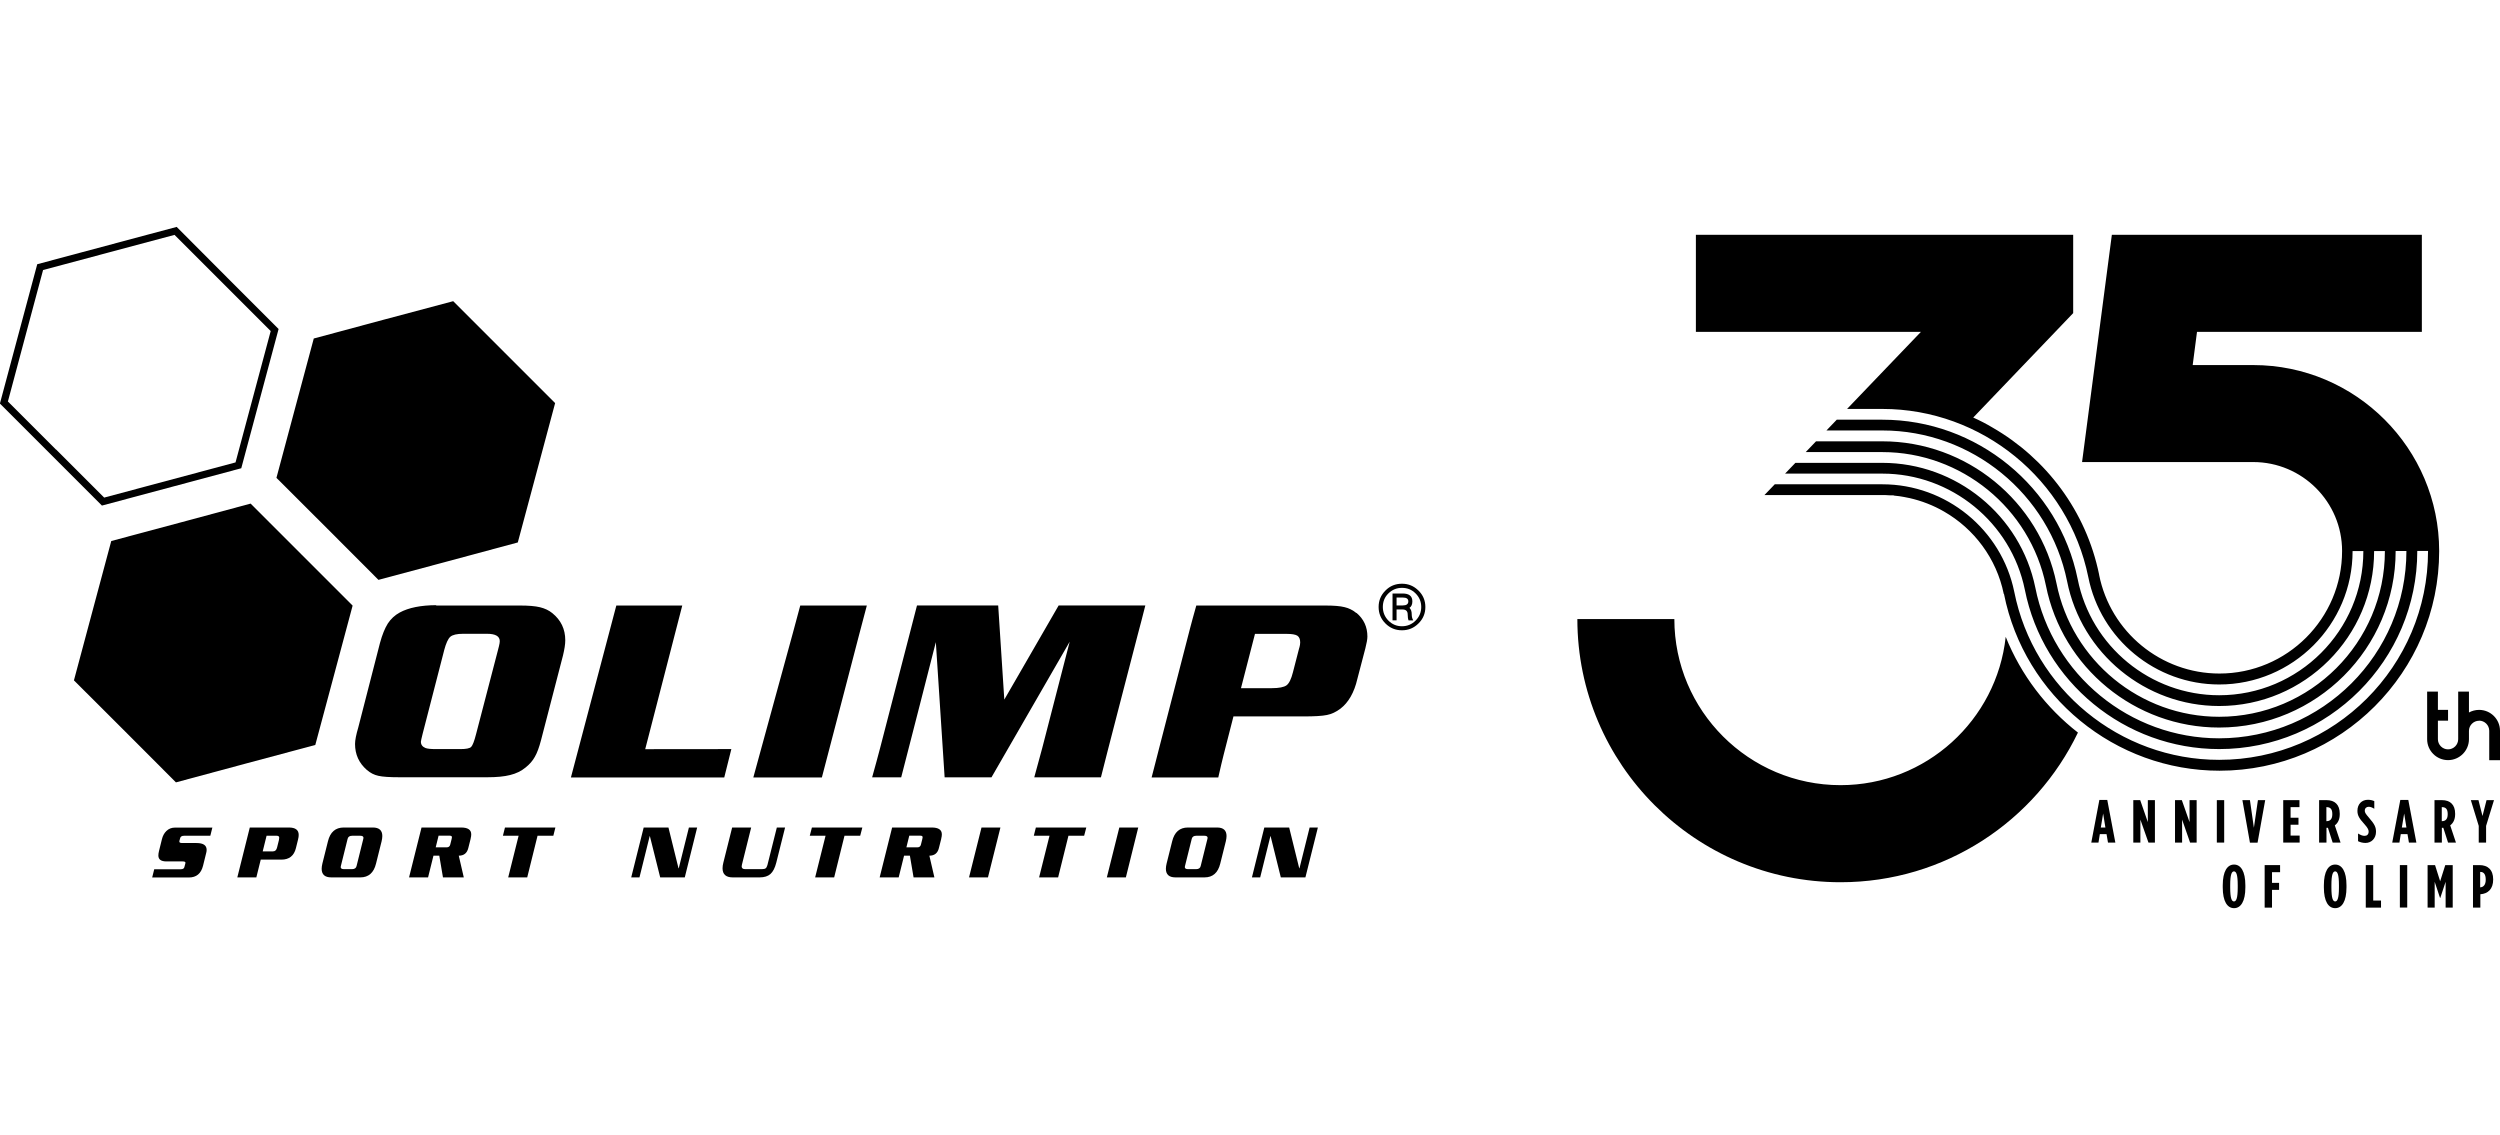 <?xml version="1.0" encoding="UTF-8"?> <svg xmlns="http://www.w3.org/2000/svg" width="174" height="79" id="Layer_1" viewBox="0 0 278.63 75.93"><g><path fill="#000" d="M233.98,63.87h.88l.9,4.75h-.82l-.16-.94h-.75l-.15.94h-.8l.9-4.75ZM234.65,66.94l-.25-1.56-.26,1.56h.51Z"></path><polygon fill="#000" points="237.76 63.89 238.53 63.89 239.38 66.34 239.38 63.89 240.17 63.89 240.17 68.62 239.45 68.62 238.55 66.06 238.55 68.62 237.76 68.62 237.76 63.89"></polygon><polygon fill="#000" points="242.41 63.89 243.17 63.89 244.03 66.34 244.03 63.89 244.82 63.89 244.82 68.62 244.09 68.62 243.2 66.06 243.2 68.62 242.41 68.62 242.41 63.89"></polygon><rect fill="#000" x="247.07" y="63.89" width=".82" height="4.73"></rect><polygon fill="#000" points="249.92 63.89 250.76 63.89 251.2 66.97 251.65 63.89 252.46 63.89 251.61 68.63 250.76 68.63 249.92 63.89"></polygon><polygon fill="#000" points="254.47 63.89 256.28 63.89 256.28 64.67 255.29 64.67 255.29 65.85 256.17 65.85 256.17 66.63 255.29 66.63 255.29 67.84 256.3 67.84 256.3 68.62 254.47 68.62 254.47 63.89"></polygon><path fill="#000" d="M258.46,63.89h.85c.44,0,.81.12,1.07.38.25.25.39.62.39,1.13v.06c0,.62-.24,1.01-.55,1.24l.64,1.92h-.88l-.53-1.65h-.16v1.65h-.82v-4.73ZM259.32,66.23c.36,0,.62-.21.62-.76v-.05c0-.6-.28-.75-.64-.75h-.02v1.57h.04Z"></path><path fill="#000" d="M262.81,68.46v-.85c.29.17.48.26.73.26.26,0,.45-.16.45-.47,0-.16-.05-.37-.45-.81-.58-.64-.8-.97-.8-1.51,0-.75.49-1.23,1.17-1.23.31,0,.53.07.71.15v.85c-.26-.15-.41-.22-.63-.22-.23,0-.43.15-.43.43,0,.2.07.33.46.78.65.75.79,1.07.79,1.58,0,.74-.52,1.24-1.17,1.24-.32,0-.6-.08-.84-.2"></path><path fill="#000" d="M267.53,63.87h.88l.9,4.75h-.83l-.16-.94h-.75l-.15.94h-.8l.9-4.75ZM268.2,66.94l-.25-1.56-.26,1.56h.51Z"></path><path fill="#000" d="M271.32,63.89h.85c.44,0,.81.12,1.07.38.25.25.39.62.39,1.13v.06c0,.62-.24,1.01-.55,1.24l.64,1.92h-.88l-.53-1.65h-.16v1.65h-.82v-4.73ZM272.18,66.23c.36,0,.62-.21.62-.76v-.05c0-.6-.28-.75-.64-.75h-.02v1.57h.04Z"></path><polygon fill="#000" points="276.26 66.76 275.38 63.89 276.23 63.89 276.68 65.66 277.13 63.89 277.96 63.89 277.08 66.76 277.08 68.62 276.26 68.62 276.26 66.76"></polygon><path fill="#000" d="M247.73,73.62v-.24c0-1.56.51-2.31,1.26-2.31s1.26.75,1.26,2.31v.24c0,1.56-.51,2.31-1.26,2.31s-1.26-.75-1.26-2.31M249.4,73.62v-.24c0-1.22-.17-1.55-.42-1.55s-.42.34-.42,1.55v.24c0,1.22.17,1.56.42,1.56s.42-.34.42-1.56"></path><polygon fill="#000" points="252.4 71.13 254.12 71.13 254.12 71.92 253.22 71.92 253.22 73.11 254.01 73.11 254.01 73.89 253.22 73.89 253.22 75.87 252.4 75.87 252.4 71.13"></polygon><path fill="#000" d="M259,73.62v-.24c0-1.56.51-2.31,1.26-2.31s1.26.75,1.26,2.31v.24c0,1.56-.51,2.31-1.26,2.31s-1.26-.75-1.26-2.31M260.68,73.62v-.24c0-1.22-.17-1.55-.42-1.55s-.42.34-.42,1.55v.24c0,1.22.17,1.56.42,1.56s.42-.34.42-1.56"></path><polygon fill="#000" points="263.67 71.13 264.5 71.13 264.5 75.08 265.37 75.08 265.37 75.87 263.67 75.87 263.67 71.13"></polygon><rect fill="#000" x="267.47" y="71.13" width=".82" height="4.73"></rect><polygon fill="#000" points="270.56 71.13 271.39 71.13 271.96 72.93 272.53 71.13 273.36 71.13 273.36 75.87 272.57 75.87 272.57 72.99 271.97 74.8 271.95 74.8 271.35 72.99 271.35 75.87 270.56 75.87 270.56 71.13"></polygon><path fill="#000" d="M275.6,71.13h.74c.9,0,1.53.49,1.53,1.6h0c0,1.08-.59,1.59-1.43,1.65h0v1.49h-.82v-4.73ZM276.43,73.61c.34-.02.61-.27.61-.85h0c0-.62-.23-.87-.59-.87h-.03v1.72h0Z"></path><path fill="#000" d="M276.3,55.03c.62,0,1.13.51,1.13,1.13v3.28h1.2v-3.28c0-1.29-1.05-2.33-2.33-2.33-.41,0-.8.11-1.13.29v-2.33h-1.2v5.31c0,.62-.51,1.13-1.13,1.13s-1.13-.51-1.13-1.13v-2.07h1.13v-1.2h-1.13v-2.04h-1.2v5.31c0,1.29,1.05,2.33,2.33,2.33s2.33-1.05,2.33-2.33v-.93c0-.62.51-1.13,1.13-1.13"></path><path fill="#000" d="M223.35,40.92c2.28,11.41,12.38,19.69,24.02,19.69,13.5,0,24.48-10.98,24.48-24.48,0-11.43-9.3-20.73-20.72-20.73h-6.75l.48-3.7h25.06V.88h-34.55l-3.32,25.33h19.08c5.46,0,9.9,4.44,9.9,9.91,0,7.53-6.13,13.66-13.67,13.66-6.5,0-12.14-4.62-13.41-11v-.03c-1.45-7.08-5.91-12.95-11.87-16.38h0c-.7-.42-1.42-.79-2.16-1.12l11.14-11.64V.88h-42.05v10.82h25.08l-3.03,3.16h0l-5.2,5.43h3.94c11.07,0,20.72,7.87,22.94,18.72,1.38,6.95,7.52,11.99,14.59,11.99,8.2,0,14.87-6.67,14.87-14.87h1.2c0,8.86-7.21,16.07-16.07,16.07-7.65,0-14.28-5.44-15.77-12.95-2.1-10.29-11.26-17.76-21.76-17.76h-5.09l-1.15,1.2h6.24c9.94,0,18.59,7.06,20.58,16.8,1.6,8.06,8.73,13.91,16.95,13.91,9.52,0,17.27-7.75,17.27-17.27h1.2c0,10.19-8.29,18.47-18.47,18.47-8.79,0-16.41-6.25-18.13-14.87-1.88-9.17-10.04-15.83-19.41-15.83h-7.39l-1.15,1.2h8.54c8.8,0,16.47,6.26,18.23,14.87,1.83,9.17,9.94,15.83,19.3,15.83,10.85,0,19.68-8.83,19.68-19.68h1.2c0,11.51-9.37,20.88-20.88,20.88-9.93,0-18.55-7.07-20.48-16.8-1.65-8.05-8.82-13.9-17.05-13.9h-9.69l-1.15,1.2h10.85c7.66,0,14.34,5.45,15.87,12.93,2.05,10.3,11.16,17.77,21.66,17.77,12.18,0,22.08-9.9,22.08-22.08h1.2c0,12.84-10.44,23.28-23.28,23.28-11.07,0-20.68-7.88-22.84-18.74-1.42-6.93-7.6-11.97-14.69-11.97h-12l-1.15,1.2h13.15c.22,0,.44,0,.66.02.06,0,.12,0,.19.01h.41v.03s.02,0,.04,0c.12.01.24.02.35.04.09.01.17.02.26.03.14.02.28.04.42.07.05,0,.11.02.16.03.17.03.33.06.5.1,0,0,0,0,.01,0,1.37.31,2.68.82,3.87,1.51,3.34,1.92,5.84,5.21,6.65,9.17M175.79,43.71h10.82c0,10.21,8.31,18.51,18.52,18.51,9.54,0,17.41-7.25,18.41-16.53,1.71,4.26,4.52,7.92,8.05,10.67-4.73,9.86-14.81,16.68-26.46,16.68-16.18,0-29.33-13.16-29.33-29.33"></path></g><g><path fill="#000" d="M151.16,43.03c-.39-.32-.83-.54-1.31-.65-.47-.12-1.19-.18-2.15-.18h-14.37c-.27.93-.57,2.07-.69,2.52l-3.45,13.37c-.21.79-.65,2.58-.84,3.27h7.43c.23-1.04.48-2.07.6-2.54l1.09-4.26h7.81c1.22,0,2.09-.05,2.61-.16.52-.1,1.02-.34,1.5-.7.9-.69,1.54-1.8,1.89-3.32l.89-3.4c.15-.59.23-1.03.23-1.32,0-1.08-.41-1.96-1.22-2.64M144.81,46.89l-.71,2.75c-.19.75-.42,1.23-.71,1.45-.29.21-.84.32-1.64.32h-3.44l1.56-6.05h3.55c.57,0,.96.07,1.17.2.21.14.32.39.32.75,0,.17-.03.36-.09.58"></path><path fill="#000" d="M111.94,52.67l6.05-10.48h9.66c-.25,1.02-.64,2.48-.85,3.27,0,0-3.89,14.98-4.1,15.89h-7.43c.39-1.41.68-2.48.89-3.27l3.06-11.85-8.72,15.12h-5.22l-.98-15.07s-3.49,13.69-3.86,15.07h-3.24c.32-1.16.69-2.48.89-3.27l3.46-13.37c.12-.45.33-1.25.65-2.52h9.05l.68,10.48Z"></path><path fill="#000" d="M96.61,42.2c-.32,1.13-4.68,17.98-5.01,19.16h-7.64c.38-1.45,5.08-18.48,5.23-19.16h7.42Z"></path><polygon fill="#000" points="81.51 58.2 80.72 61.36 63.63 61.36 68.69 42.2 76.04 42.2 71.91 58.21 81.51 58.2"></polygon><path fill="#000" d="M49.5,47.2l-2.39,9.27c-.13.52-.2.83-.2.91,0,.33.17.56.51.7.22.08.59.12,1.14.12h2.76c.63,0,1.03-.08,1.19-.24.16-.16.35-.64.55-1.43l2.42-9.29c.06-.23.1-.39.13-.51.06-.24.09-.42.09-.56,0-.54-.47-.82-1.41-.82h-2.68c-.69,0-1.16.11-1.42.33-.25.22-.48.72-.69,1.51M48.61,42.2h9.34c.95,0,1.69.06,2.23.19.53.13.99.34,1.38.66.95.77,1.44,1.77,1.44,3.02,0,.45-.09,1.01-.25,1.68l-2.45,9.45c-.21.81-.44,1.43-.69,1.86-.24.44-.59.84-1.03,1.19-.48.4-1.06.68-1.72.84-.66.17-1.51.25-2.54.25h-9.8c-1.1,0-1.88-.05-2.35-.16-.47-.1-.9-.32-1.29-.66-.87-.76-1.31-1.72-1.31-2.89,0-.41.12-1.03.36-1.84l2.42-9.42c.25-.92.54-1.63.87-2.16.34-.52.78-.93,1.33-1.23.99-.54,2.35-.81,4.07-.82"></path><path fill="#000" d="M158.86,42.36c0,.72-.25,1.33-.77,1.84-.51.51-1.12.76-1.84.76s-1.33-.25-1.84-.76c-.51-.51-.76-1.12-.76-1.84s.25-1.32.76-1.83c.5-.51,1.12-.76,1.84-.76s1.32.25,1.84.76c.51.5.77,1.11.77,1.83M158.4,42.36c0-.59-.21-1.09-.63-1.51-.42-.42-.93-.62-1.52-.62s-1.09.21-1.51.62c-.42.41-.62.92-.62,1.51s.21,1.1.62,1.52c.42.42.92.63,1.51.63s1.1-.21,1.52-.63c.42-.42.63-.93.63-1.52M157.51,43.86h-.52c-.06-.14-.1-.36-.1-.66,0-.37-.19-.56-.58-.56h-.66v1.21h-.45v-2.99h1.12c.73,0,1.09.29,1.09.88,0,.34-.11.58-.32.72.17.16.25.4.25.74,0,.23.05.44.15.62l.02.04ZM156.96,41.74c0-.29-.2-.43-.61-.43h-.7v.88h.7c.4,0,.61-.15.61-.45"></path><polygon fill="#000" points="27.93 30.84 33.62 36.53 39.3 42.21 37.22 49.98 35.14 57.74 27.37 59.82 19.61 61.91 13.93 56.22 8.24 50.54 10.32 42.77 12.4 35.01 20.17 32.93 27.93 30.84"></polygon><polygon fill="#000" points="50.51 8.28 56.19 13.96 61.87 19.64 59.79 27.41 57.71 35.17 49.95 37.26 42.18 39.34 36.5 33.65 30.81 27.97 32.89 20.2 34.97 12.44 42.74 10.35 50.51 8.28"></polygon><path fill="#000" d="M6.24,24.82L.88,19.46l1.96-7.33,1.96-7.32,7.32-1.96,7.33-1.96,5.36,5.36,5.36,5.36-1.96,7.32-1.96,7.32-7.32,1.96-7.32,1.96-5.36-5.36ZM19.69,0l-7.77,2.08-7.77,2.08-2.08,7.76-2.08,7.77,5.68,5.68,5.69,5.69,7.77-2.08,7.76-2.08,2.08-7.76,2.08-7.76-5.69-5.69L19.69,0Z"></path><path fill="#000" d="M23.67,66.94l-.23.92h-2.92c-.24,0-.38.08-.43.23l-.1.36s0,.05,0,.07c0,.1.11.15.33.15h1.58c.75,0,1.13.25,1.13.76,0,.1-.01.2-.04.31l-.36,1.46c-.22.88-.75,1.31-1.58,1.31h-4.09l.23-.92h2.97c.22,0,.35-.08.39-.24l.1-.38s.02-.07.02-.1c0-.1-.1-.15-.31-.15h-1.81c-.6,0-.9-.22-.9-.66,0-.14.02-.31.07-.5l.33-1.33c.09-.37.26-.67.49-.9.26-.25.58-.38.95-.38h4.22Z"></path><path fill="#000" d="M33.22,68.27l-.24.97c-.21.85-.75,1.28-1.62,1.28h-2.3l-.49,1.98h-2.12l1.39-5.56h4.35c.73,0,1.1.27,1.1.82,0,.15-.02.32-.07.51M31.09,68.32c.02-.1.03-.19.03-.24,0-.14-.09-.22-.27-.22h-1.14l-.43,1.74h1.14c.24,0,.39-.14.46-.43l.21-.84Z"></path><path fill="#000" d="M42.53,68.48l-.62,2.48c-.25,1.03-.84,1.54-1.75,1.54h-3.24c-.71,0-1.07-.32-1.07-.96,0-.17.03-.37.08-.58l.62-2.48c.25-1.03.84-1.54,1.76-1.54h3.24c.71,0,1.06.32,1.06.95,0,.17-.03.37-.08.59M40.49,68.21s.02-.09.02-.12c0-.15-.12-.23-.35-.23h-.92c-.28,0-.45.12-.5.35l-.75,3.02s-.02.09-.02.12c0,.15.12.23.35.23h.92c.28,0,.45-.12.5-.35l.75-3.02Z"></path><path fill="#000" d="M52.46,68.17l-.27,1.07c-.14.56-.49.84-1.06.84l.56,2.42h-2.32l-.41-2.42h-.65l-.6,2.42h-2.12l1.39-5.56h4.41c.75,0,1.13.25,1.13.76,0,.14-.02.3-.07.48M50.34,68.17c.02-.06.03-.11.03-.15,0-.11-.09-.17-.26-.17h-1.23l-.32,1.3h1.23c.21,0,.34-.1.39-.31l.17-.68Z"></path><polygon fill="#000" points="61.9 66.94 61.67 67.86 59.91 67.86 58.76 72.5 56.64 72.5 57.8 67.86 56.05 67.86 56.28 66.94 61.9 66.94"></polygon><polygon fill="#000" points="77.7 66.94 76.32 72.5 73.58 72.5 72.43 67.9 72.41 67.9 71.27 72.5 70.35 72.5 71.74 66.94 74.5 66.94 75.62 71.48 75.65 71.48 76.78 66.94 77.7 66.94"></polygon><path fill="#000" d="M87.5,66.94l-.98,3.91c-.15.6-.37,1.02-.65,1.27-.28.25-.68.38-1.21.38h-3c-.75,0-1.13-.34-1.13-1.02,0-.19.03-.39.09-.63l.98-3.91h2.12l-1.03,4.14c-.02.07-.03.13-.03.19,0,.21.13.31.39.31h1.87c.19,0,.33-.03.41-.09.08-.06.15-.18.2-.36l1.05-4.19h.92Z"></path><polygon fill="#000" points="96.11 66.94 95.87 67.86 94.12 67.86 92.97 72.5 90.85 72.5 92.01 67.86 90.25 67.86 90.49 66.94 96.11 66.94"></polygon><path fill="#000" d="M104.91,68.17l-.27,1.07c-.14.56-.49.84-1.06.84l.56,2.42h-2.32l-.41-2.42h-.65l-.6,2.42h-2.12l1.39-5.56h4.41c.75,0,1.13.25,1.13.76,0,.14-.02.3-.07.48M102.8,68.17c.02-.06.03-.11.03-.15,0-.11-.09-.17-.26-.17h-1.23l-.32,1.3h1.23c.21,0,.34-.1.39-.31l.17-.68Z"></path><polygon fill="#000" points="111.5 66.94 110.11 72.5 108 72.5 109.39 66.94 111.5 66.94"></polygon><polygon fill="#000" points="121.07 66.94 120.83 67.86 119.08 67.86 117.93 72.5 115.81 72.5 116.97 67.86 115.22 67.86 115.45 66.94 121.07 66.94"></polygon><polygon fill="#000" points="126.86 66.94 125.48 72.5 123.36 72.5 124.75 66.94 126.86 66.94"></polygon><path fill="#000" d="M136.62,68.48l-.62,2.48c-.25,1.03-.84,1.54-1.75,1.54h-3.24c-.71,0-1.07-.32-1.07-.96,0-.17.03-.37.08-.58l.62-2.48c.25-1.03.84-1.54,1.76-1.54h3.24c.71,0,1.06.32,1.06.95,0,.17-.03.37-.08.59M134.57,68.21s.02-.09.02-.12c0-.15-.12-.23-.35-.23h-.92c-.28,0-.45.12-.5.35l-.75,3.02s-.02.09-.02.12c0,.15.12.23.35.23h.92c.28,0,.45-.12.5-.35l.75-3.02Z"></path><polygon fill="#000" points="146.88 66.94 145.49 72.5 142.75 72.5 141.61 67.9 141.59 67.9 140.45 72.5 139.53 72.5 140.91 66.94 143.68 66.94 144.8 71.48 144.83 71.48 145.96 66.94 146.88 66.94"></polygon></g></svg> 